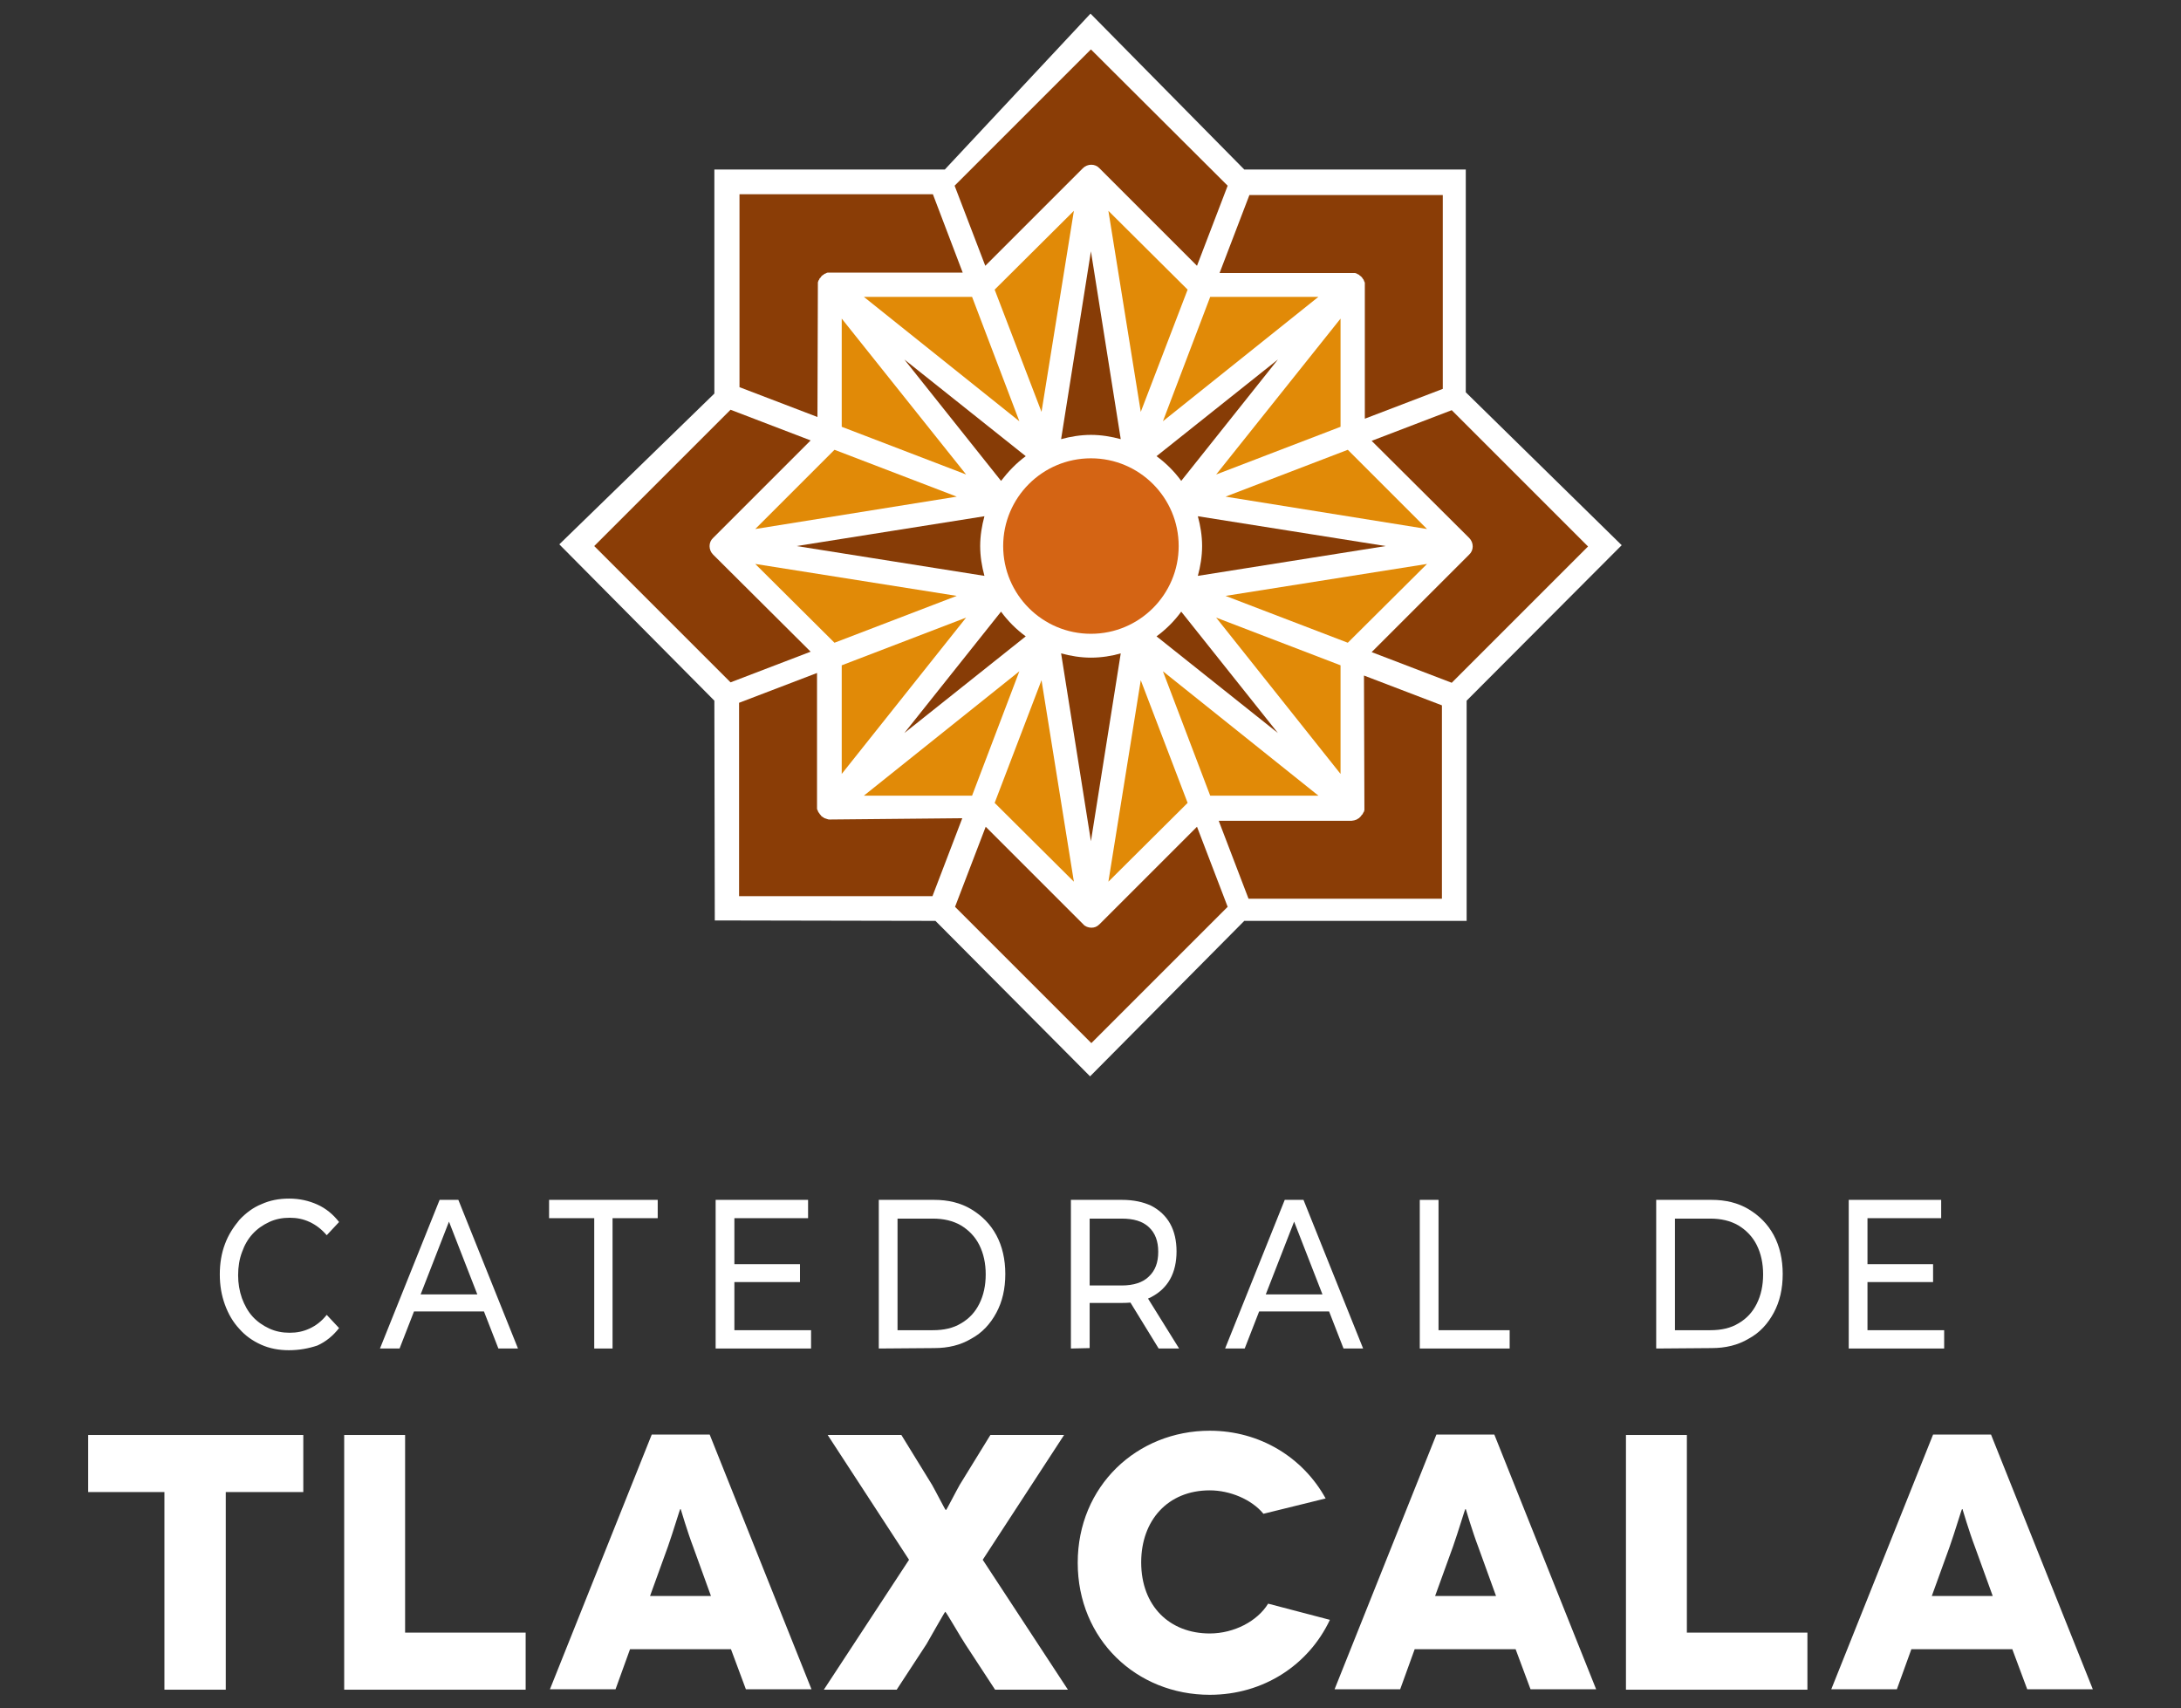 <?xml version="1.0" encoding="utf-8"?>
<!-- Generator: Adobe Illustrator 27.9.0, SVG Export Plug-In . SVG Version: 6.00 Build 0)  -->
<svg version="1.1" id="Capa_1" xmlns="http://www.w3.org/2000/svg" xmlns:xlink="http://www.w3.org/1999/xlink" x="0px" y="0px"
	 viewBox="0 0 512 401" style="enable-background:new 0 0 512 401;" xml:space="preserve">
<rect x="0" y="0" width="512" height="401" fill="#333333" stroke="none"/>
<style type="text/css">
	.st0{fill:#FFFFFF;}
	.st1{fill:#8A3D06;}
	.st2{fill:#873C06;}
	.st3{fill:#D46414;}
	.st4{fill:#E18A07;}
</style>
<g>
	<g>
		<path class="st0" d="M71.2,336.9v13.4H53v46.4H38.6v-46.4H20.7v-13.4H71.2z"/>
		<path class="st0" d="M123.4,383.3v13.4H80.8v-59.8h14.3v46.4H123.4L123.4,383.3z"/>
		<path class="st0" d="M171.6,387.2h-23.7l-3.4,9.4h-15.4l23.9-59.8h13.6l23.9,59.8h-15.4L171.6,387.2z M166.9,374.7l-4.2-11.6
			c-1.3-3.4-2.9-8.8-2.9-8.8h-0.1c-0.1,0-1.7,5.4-2.9,8.8l-4.2,11.6H166.9z"/>
		<path class="st0" d="M221.9,378.4c-0.1,0-3.7,6.4-4.4,7.6l-7,10.7h-17.1l20-30.5l-19.1-29.3h17.3l7.2,11.7
			c0.8,1.4,3.1,5.9,3.2,5.9h0.1c0.1,0,2.4-4.5,3.2-5.9l7.2-11.7h17.3l-19.1,29.3l20,30.5h-17.1l-7-10.7
			C225.7,384.7,222.1,378.4,221.9,378.4L221.9,378.4z"/>
		<path class="st0" d="M296.6,355.4c-2.8-3.4-7.9-5.5-12.6-5.5c-9.9,0-16.1,7.1-16.1,16.9c0,10.3,6.7,16.7,16.1,16.7
			c5.7,0,11.2-2.9,13.7-7l14.5,3.8c-5,10.6-15.6,17.6-28.2,17.6c-17.2,0-31-13-31-31s13.9-31,31-31c11.8,0,21.9,6.3,27.2,15.9
			L296.6,355.4z"/>
		<path class="st0" d="M355.8,387.2h-23.7l-3.4,9.4h-15.4l23.9-59.8h13.6l23.9,59.8h-15.4L355.8,387.2z M351.2,374.7l-4.2-11.6
			c-1.3-3.4-2.9-8.8-2.9-8.8H344c-0.1,0-1.7,5.4-2.9,8.8l-4.2,11.6H351.2z"/>
		<path class="st0" d="M424.3,383.3v13.4h-42.6v-59.8H396v46.4H424.3L424.3,383.3z"/>
		<path class="st0" d="M472.4,387.2h-23.7l-3.4,9.4h-15.4l23.9-59.8h13.6l23.9,59.8h-15.4L472.4,387.2z M467.8,374.7l-4.2-11.6
			c-1.3-3.4-2.9-8.8-2.9-8.8h-0.1c-0.1,0-1.7,5.4-2.9,8.8l-4.2,11.6H467.8z"/>
	</g>
	<g>
		<path class="st0" d="M67.8,317c-2.3,0-4.5-0.4-6.5-1.3s-3.7-2.1-5.1-3.7c-1.5-1.6-2.6-3.5-3.4-5.7c-0.8-2.2-1.2-4.5-1.2-7.1
			s0.4-5,1.2-7.1c0.8-2.2,2-4,3.4-5.7c1.5-1.6,3.2-2.9,5.2-3.7c2-0.9,4.1-1.3,6.5-1.3s4.6,0.5,6.6,1.4s3.7,2.3,5.1,4.1l-2.9,3.1
			c-1.2-1.4-2.5-2.4-4-3.1s-3-1-4.7-1c-1.7,0-3.3,0.3-4.8,1s-2.8,1.6-3.9,2.8c-1.1,1.2-1.9,2.6-2.5,4.3c-0.6,1.6-0.9,3.4-0.9,5.4
			c0,1.9,0.3,3.7,0.9,5.4c0.6,1.6,1.4,3.1,2.5,4.3c1.1,1.2,2.4,2.1,3.9,2.8c1.5,0.7,3.1,1,4.8,1c1.7,0,3.2-0.3,4.7-1s2.8-1.7,4-3.2
			l2.9,3.1c-1.4,1.8-3.1,3.2-5.1,4.1C72.4,316.6,70.2,317,67.8,317z"/>
		<path class="st0" d="M89.2,316.6l14-34.9h4.4l14,34.9H117l-12.5-32.1h1.8l-12.5,32.1H89.2z M95.2,307.9l1.2-4h17.3l1.3,4H95.2z"/>
		<path class="st0" d="M139.5,316.6V286h-10.6v-4.3h25.5v4.3h-10.6v30.6H139.5z"/>
		<path class="st0" d="M172.4,312.3h18v4.3H168v-34.9h21.7v4.3h-17.3V312.3z M172,296.8h15.8v4.2H172V296.8z"/>
		<path class="st0" d="M206.3,316.6v-34.9h13c3.3,0,6.2,0.7,8.7,2.2s4.5,3.5,5.9,6.1s2.1,5.7,2.1,9.1c0,3.5-0.7,6.5-2.1,9.1
			c-1.4,2.6-3.3,4.7-5.9,6.1c-2.5,1.5-5.4,2.2-8.7,2.2L206.3,316.6L206.3,316.6z M210.7,312.3h8.3c2.6,0,4.8-0.5,6.6-1.6
			c1.9-1.1,3.3-2.6,4.3-4.6s1.5-4.3,1.5-6.9s-0.5-4.9-1.5-6.9s-2.5-3.5-4.3-4.6c-1.9-1.1-4.1-1.6-6.6-1.6h-8.3V312.3z"/>
		<path class="st0" d="M251.4,316.6v-34.9h12c2.7,0,5,0.5,6.9,1.4c1.9,1,3.4,2.4,4.4,4.2c1,1.8,1.5,4,1.5,6.5s-0.5,4.7-1.5,6.5
			s-2.5,3.2-4.4,4.2s-4.2,1.4-6.9,1.4h-9.6l2-2.3v12.9L251.4,316.6L251.4,316.6z M255.8,304.2l-2-2.4h9.5c2.8,0,5-0.7,6.4-2.1
			c1.5-1.4,2.2-3.3,2.2-5.8s-0.7-4.4-2.2-5.8s-3.6-2-6.4-2h-9.5l2-2.5V304.2z M272,316.6l-7.8-12.7h4.7l7.9,12.7H272z"/>
		<path class="st0" d="M287.6,316.6l14-34.9h4.4l14,34.9h-4.6l-12.5-32.1h1.8l-12.5,32.1H287.6z M293.5,307.9l1.2-4H312l1.3,4H293.5
			z"/>
		<path class="st0" d="M333.3,316.6v-34.9h4.4v30.6h16.7v4.3H333.3z"/>
		<path class="st0" d="M388.8,316.6v-34.9h13c3.3,0,6.2,0.7,8.7,2.2s4.5,3.5,5.9,6.1s2.1,5.7,2.1,9.1c0,3.5-0.7,6.5-2.1,9.1
			s-3.3,4.7-5.9,6.1c-2.5,1.5-5.4,2.2-8.7,2.2L388.8,316.6L388.8,316.6z M393.2,312.3h8.3c2.6,0,4.8-0.5,6.6-1.6
			c1.9-1.1,3.3-2.6,4.3-4.6s1.5-4.3,1.5-6.9s-0.5-4.9-1.5-6.9s-2.5-3.5-4.3-4.6c-1.9-1.1-4.1-1.6-6.6-1.6h-8.3V312.3z"/>
		<path class="st0" d="M438.4,312.3h18v4.3H434v-34.9h21.7v4.3h-17.3L438.4,312.3L438.4,312.3z M438,296.8h15.8v4.2H438V296.8z"/>
	</g>
	<g>
		<polygon class="st0" points="256,3.2 292.1,39.8 344.1,39.8 344.1,92.1 380.7,128 344.3,164.5 344.3,216.2 292.1,216.2 
			255.9,252.7 219.6,216.2 167.8,216.1 167.7,164.5 131.3,127.8 167.7,92.4 167.7,39.8 221.8,39.8 		"/>
		<g>
			<polygon class="st0" points="256.1,11.6 289.9,45.8 338.5,45.8 338.5,94.7 372.7,128.3 338.6,162.4 338.6,210.7 289.9,210.7 
				256.1,244.8 222.2,210.7 173.7,210.6 173.7,162.4 139.6,128.1 173.7,95 173.7,45.8 224.2,45.8 			"/>
			<path class="st1" d="M344.9,126.3c1.1,1.1,1.1,2.9,0,3.9L322,153.1l18.8,7.2l32-32l-32-32l-18.8,7.2L344.9,126.3z"/>
			<path class="st2" d="M240.8,149.4c-2.2-1.6-4.2-3.6-5.8-5.8l-22.7,28.5L240.8,149.4z"/>
			<ellipse class="st3" cx="256.1" cy="128.2" rx="20.6" ry="20.6"/>
			<path class="st2" d="M187,128.2l44.1,7c-0.6-2.2-1-4.6-1-7c0-2.4,0.4-4.8,1-7L187,128.2z"/>
			<path class="st2" d="M300,84.4l-28.5,22.7c2.2,1.6,4.2,3.6,5.8,5.8L300,84.4z"/>
			<path class="st2" d="M325.3,128.2l-44.1-7c0.6,2.2,1,4.6,1,7c0,2.4-0.4,4.8-1,7L325.3,128.2z"/>
			<polygon class="st4" points="335,124.2 316.4,105.6 287.7,116.6 			"/>
			<path class="st2" d="M277.3,143.6c-1.6,2.2-3.6,4.2-5.8,5.8l28.5,22.7L277.3,143.6z"/>
			<path class="st2" d="M240.8,107.1l-28.5-22.7l22.7,28.5C236.7,110.7,238.6,108.7,240.8,107.1z"/>
			<path class="st1" d="M167.4,130.2c-1.1-1.1-1.1-2.9,0-3.9l22.9-22.9l-18.8-7.2l-32,32l32,32l18.8-7.2L167.4,130.2z"/>
			<path class="st1" d="M192,66.9C192,66.9,192,66.8,192,66.9c0-0.2,0-0.3,0-0.4s0-0.1,0-0.2s0.1-0.2,0.1-0.3c0-0.1,0-0.1,0.1-0.2
				s0.1-0.2,0.2-0.4c0,0,0-0.1,0.1-0.1c0.1-0.1,0.2-0.2,0.3-0.4l0.1-0.1c0.1-0.1,0.2-0.2,0.4-0.3c0,0,0.1,0,0.1-0.1
				c0.1-0.1,0.2-0.1,0.4-0.2c0.1,0,0.1,0,0.2-0.1c0.1,0,0.2-0.1,0.3-0.1s0.1,0,0.2,0c0.1,0,0.2,0,0.4,0h0.1h31l-7-18.4h-45.4v45.3
				l18.3,7L192,66.9L192,66.9z"/>
			<path class="st1" d="M320.3,189.6C320.3,189.7,320.3,189.7,320.3,189.6c0,0.2,0,0.3,0,0.4c0,0.1,0,0.1,0,0.2
				c0,0.1-0.1,0.2-0.1,0.3s0,0.1-0.1,0.2c-0.1,0.1-0.1,0.2-0.2,0.4c0,0,0,0.1-0.1,0.1c-0.1,0.1-0.2,0.2-0.3,0.4
				c-0.2,0.2-0.3,0.3-0.5,0.5c-0.1,0-0.1,0.1-0.2,0.1c-0.1,0.1-0.2,0.1-0.3,0.2c-0.1,0-0.2,0.1-0.3,0.1c-0.1,0-0.2,0.1-0.3,0.1
				c-0.2,0-0.4,0.1-0.6,0.1l0,0h-31.2l7,18.3h45.4v-45.4l-18.3-7L320.3,189.6L320.3,189.6L320.3,189.6z"/>
			<path class="st1" d="M317.5,64.1C317.6,64.1,317.6,64.1,317.5,64.1c0.2,0,0.3,0,0.4,0s0.1,0,0.2,0s0.2,0.1,0.3,0.1s0.1,0,0.2,0.1
				s0.3,0.1,0.4,0.2c0,0,0.1,0,0.1,0.1c0.1,0.1,0.3,0.2,0.4,0.3l0.1,0.1c0.1,0.1,0.2,0.2,0.3,0.4c0,0,0,0.1,0.1,0.1
				c0.1,0.1,0.1,0.2,0.2,0.4c0,0.1,0,0.1,0.1,0.2c0,0.1,0.1,0.2,0.1,0.3s0,0.1,0,0.2s0,0.2,0,0.4v0.1v31.2l18.3-7V45.8h-45.4
				l-7,18.3H317.5z"/>
			<path class="st1" d="M254.2,39.5c1.1-1.1,2.9-1.1,3.9,0L281,62.4l7.2-18.8l-32.1-32l-32,32l7.2,18.8L254.2,39.5z"/>
			<path class="st1" d="M258.1,217c-0.6,0.6-1.2,0.8-1.9,0.8c-0.7,0-1.5-0.3-1.9-0.8l-22.9-22.9l-7.2,18.8l32,32l32-32l-7.2-18.8
				L258.1,217z"/>
			<path class="st1" d="M194.8,192.4C194.8,192.4,194.7,192.4,194.8,192.4c-0.2,0-0.4,0-0.6-0.1c-0.1,0-0.2-0.1-0.3-0.1
				s-0.2-0.1-0.3-0.1s-0.2-0.1-0.3-0.2c-0.1,0-0.2-0.1-0.2-0.1c-0.2-0.1-0.4-0.3-0.5-0.5c-0.1-0.1-0.2-0.2-0.3-0.4
				c0,0,0-0.1-0.1-0.1c-0.1-0.1-0.1-0.2-0.2-0.4c0-0.1,0-0.1-0.1-0.2c0-0.1-0.1-0.2-0.1-0.3s0-0.1,0-0.2s0-0.2,0-0.4v-0.1V158
				l-18.3,7v45.4h45.4l7-18.3L194.8,192.4L194.8,192.4L194.8,192.4z"/>
			<polygon class="st4" points="314.7,100.2 314.7,74.8 285.5,111.4 			"/>
			<path class="st2" d="M256.1,154.4c-2.4,0-4.8-0.4-7-1l7,44.1l7-44.1C261,154,258.6,154.4,256.1,154.4z"/>
			<polygon class="st4" points="233.5,188.5 252.1,207 244.5,159.7 			"/>
			<polygon class="st4" points="260.2,207 278.8,188.5 267.8,159.7 			"/>
			<polygon class="st4" points="202.8,186.8 228.2,186.8 239.3,157.6 			"/>
			<polygon class="st4" points="314.7,181.7 314.7,156.2 285.5,145 			"/>
			<polygon class="st4" points="287.7,139.9 316.4,150.9 335,132.4 			"/>
			<polygon class="st4" points="284.1,186.8 309.5,186.8 273,157.6 			"/>
			<polygon class="st4" points="197.6,156.2 197.6,181.7 226.8,145 			"/>
			<polygon class="st4" points="197.6,74.8 197.6,100.2 226.8,111.4 			"/>
			<polygon class="st4" points="177.3,132.4 195.9,150.9 224.6,139.9 			"/>
			<polygon class="st4" points="228.2,69.7 202.8,69.7 239.3,98.9 			"/>
			<polygon class="st4" points="252.1,49.5 233.5,68 244.5,96.7 			"/>
			<polygon class="st4" points="278.8,68 260.2,49.5 267.8,96.7 			"/>
			<path class="st2" d="M256.1,102.1c2.4,0,4.8,0.4,7,1l-7-44.1l-7,44.1C251.3,102.5,253.7,102.1,256.1,102.1z"/>
			<polygon class="st4" points="195.9,105.6 177.3,124.2 224.6,116.6 			"/>
			<polygon class="st4" points="309.5,69.7 284.1,69.7 273,98.9 			"/>
		</g>
	</g>
</g>
</svg>
